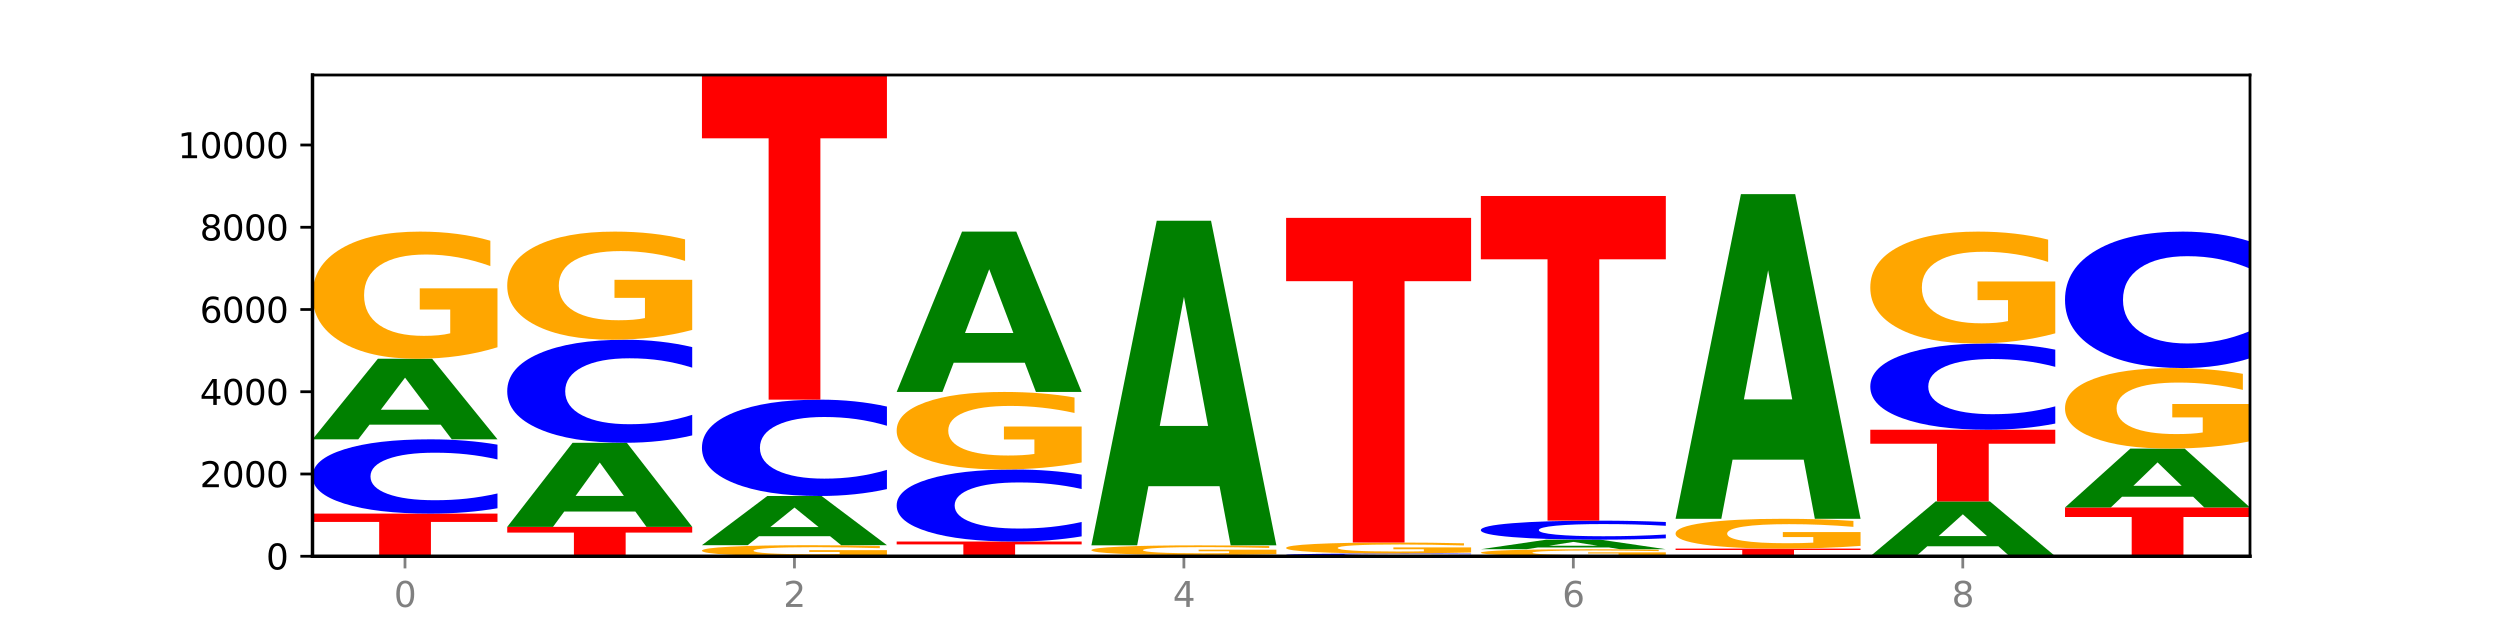 <?xml version="1.0" encoding="utf-8" standalone="no"?>
<!DOCTYPE svg PUBLIC "-//W3C//DTD SVG 1.1//EN"
  "http://www.w3.org/Graphics/SVG/1.1/DTD/svg11.dtd">
<svg xmlns:xlink="http://www.w3.org/1999/xlink" width="720pt" height="180pt" viewBox="0 0 720 180" xmlns="http://www.w3.org/2000/svg" version="1.1">
 <defs>
  <style type="text/css">*{stroke-linejoin: round; stroke-linecap: butt}</style>
 </defs>
 <g id="figure_1">
  <g id="patch_1">
   <path d="M 0 180 
L 720 180 
L 720 0 
L 0 0 
z
" style="fill: #ffffff"/>
  </g>
  <g id="axes_1">
   <g id="patch_2">
    <path d="M 90 160.2 
L 648 160.2 
L 648 21.6 
L 90 21.6 
z
" style="fill: #ffffff"/>
   </g>
   <g id="line2d_1">
    <path d="M 90 160.2 
L 648 160.2 
" clip-path="url(#p66e08daf9e)" style="fill: none; stroke: #000000; stroke-width: 0.5; stroke-linecap: square"/>
   </g>
   <g id="patch_3">
    <path d="M 90 147.918 
L 143.276 147.918 
L 143.276 150.313 
L 124.109 150.313 
L 124.109 160.2 
L 109.204 160.2 
L 109.204 150.313 
L 90 150.313 
L 90 147.918 
z
" clip-path="url(#p66e08daf9e)" style="fill: #ff0000"/>
   </g>
   <g id="patch_4">
    <path d="M 143.276 146.384 
Q 138.82 147.144 134.001 147.529 
Q 129.182 147.918 123.934 147.918 
Q 108.282 147.918 99.141 145.037 
Q 90 142.156 90 137.229 
Q 90 132.285 99.141 129.408 
Q 108.282 126.527 123.934 126.527 
Q 129.182 126.527 134.001 126.916 
Q 138.82 127.3 143.276 128.06 
L 143.276 132.324 
Q 138.78 131.317 134.417 130.849 
Q 130.055 130.38 125.236 130.38 
Q 116.591 130.38 111.638 132.205 
Q 106.698 134.026 106.698 137.229 
Q 106.698 140.419 111.638 142.244 
Q 116.591 144.065 125.236 144.065 
Q 130.055 144.065 134.417 143.596 
Q 138.78 143.123 143.276 142.116 
L 143.276 146.384 
z
" clip-path="url(#p66e08daf9e)" style="fill: #0000ff"/>
   </g>
   <g id="patch_5">
    <path d="M 126.905 122.3 
L 106.415 122.3 
L 103.18 126.527 
L 90 126.527 
L 108.823 103.324 
L 124.454 103.324 
L 143.276 126.527 
L 130.107 126.527 
L 126.905 122.3 
z
M 109.683 117.994 
L 123.604 117.994 
L 116.655 108.765 
L 109.683 117.994 
z
" clip-path="url(#p66e08daf9e)" style="fill: #008000"/>
   </g>
   <g id="patch_6">
    <path d="M 143.276 100.011 
Q 137.903 101.668 132.124 102.5 
Q 126.345 103.324 120.184 103.324 
Q 106.262 103.324 98.131 98.392 
Q 90 93.46 90 85.025 
Q 90 76.492 98.274 71.597 
Q 106.561 66.702 120.972 66.702 
Q 126.525 66.702 131.611 67.368 
Q 136.709 68.026 141.223 69.327 
L 141.223 76.628 
Q 136.566 74.956 131.957 74.131 
Q 127.348 73.299 122.716 73.299 
Q 114.143 73.299 109.498 76.34 
Q 104.853 79.374 104.853 85.025 
Q 104.853 90.623 109.331 93.679 
Q 113.808 96.728 122.047 96.728 
Q 124.292 96.728 126.214 96.554 
Q 128.136 96.372 129.665 95.994 
L 129.665 89.14 
L 120.889 89.14 
L 120.889 83.035 
L 143.276 83.035 
L 143.276 100.011 
z
" clip-path="url(#p66e08daf9e)" style="fill: #ffa600"/>
   </g>
   <g id="patch_7">
    <path d="M 146.08 151.743 
L 199.357 151.743 
L 199.357 153.393 
L 180.19 153.393 
L 180.19 160.2 
L 165.285 160.2 
L 165.285 153.393 
L 146.08 153.393 
L 146.08 151.743 
z
" clip-path="url(#p66e08daf9e)" style="fill: #ff0000"/>
   </g>
   <g id="patch_8">
    <path d="M 182.985 147.331 
L 162.496 147.331 
L 159.261 151.743 
L 146.08 151.743 
L 164.903 127.522 
L 180.534 127.522 
L 199.357 151.743 
L 186.187 151.743 
L 182.985 147.331 
z
M 165.764 142.836 
L 179.684 142.836 
L 172.735 133.201 
L 165.764 142.836 
z
" clip-path="url(#p66e08daf9e)" style="fill: #008000"/>
   </g>
   <g id="patch_9">
    <path d="M 199.357 125.395 
Q 194.9 126.449 190.081 126.982 
Q 185.263 127.522 180.014 127.522 
Q 164.363 127.522 155.222 123.524 
Q 146.08 119.527 146.08 112.691 
Q 146.08 105.83 155.222 101.838 
Q 164.363 97.841 180.014 97.841 
Q 185.263 97.841 190.081 98.38 
Q 194.9 98.914 199.357 99.968 
L 199.357 105.885 
Q 194.86 104.487 190.498 103.837 
Q 186.135 103.187 181.316 103.187 
Q 172.672 103.187 167.718 105.719 
Q 162.779 108.245 162.779 112.691 
Q 162.779 117.117 167.718 119.65 
Q 172.672 122.176 181.316 122.176 
Q 186.135 122.176 190.498 121.526 
Q 194.86 120.87 199.357 119.472 
L 199.357 125.395 
z
" clip-path="url(#p66e08daf9e)" style="fill: #0000ff"/>
   </g>
   <g id="patch_10">
    <path d="M 199.357 95.023 
Q 193.984 96.432 188.205 97.14 
Q 182.426 97.841 176.265 97.841 
Q 162.343 97.841 154.212 93.647 
Q 146.08 89.453 146.08 82.281 
Q 146.08 75.026 154.355 70.864 
Q 162.641 66.702 177.053 66.702 
Q 182.605 66.702 187.691 67.268 
Q 192.79 67.828 197.303 68.934 
L 197.303 75.141 
Q 192.646 73.72 188.038 73.019 
Q 183.429 72.311 178.796 72.311 
Q 170.223 72.311 165.578 74.897 
Q 160.934 77.476 160.934 82.281 
Q 160.934 87.041 165.411 89.64 
Q 169.889 92.232 178.127 92.232 
Q 180.372 92.232 182.294 92.084 
Q 184.217 91.929 185.745 91.608 
L 185.745 85.78 
L 176.969 85.78 
L 176.969 80.59 
L 199.357 80.59 
L 199.357 95.023 
z
" clip-path="url(#p66e08daf9e)" style="fill: #ffa600"/>
   </g>
   <g id="patch_11">
    <path d="M 255.437 159.912 
Q 250.064 160.056 244.285 160.128 
Q 238.506 160.2 232.345 160.2 
Q 218.423 160.2 210.292 159.771 
Q 202.161 159.342 202.161 158.608 
Q 202.161 157.866 210.435 157.44 
Q 218.722 157.014 233.133 157.014 
Q 238.685 157.014 243.772 157.072 
Q 248.87 157.129 253.384 157.242 
L 253.384 157.877 
Q 248.727 157.732 244.118 157.66 
Q 239.509 157.588 234.876 157.588 
Q 226.304 157.588 221.659 157.852 
Q 217.014 158.116 217.014 158.608 
Q 217.014 159.095 221.492 159.361 
Q 225.969 159.626 234.208 159.626 
Q 236.453 159.626 238.375 159.611 
Q 240.297 159.595 241.826 159.562 
L 241.826 158.966 
L 233.05 158.966 
L 233.05 158.435 
L 255.437 158.435 
L 255.437 159.912 
z
" clip-path="url(#p66e08daf9e)" style="fill: #ffa600"/>
   </g>
   <g id="patch_12">
    <path d="M 239.065 154.433 
L 218.576 154.433 
L 215.341 157.014 
L 202.161 157.014 
L 220.983 142.848 
L 236.615 142.848 
L 255.437 157.014 
L 242.268 157.014 
L 239.065 154.433 
z
M 221.844 151.804 
L 235.765 151.804 
L 228.815 146.17 
L 221.844 151.804 
z
" clip-path="url(#p66e08daf9e)" style="fill: #008000"/>
   </g>
   <g id="patch_13">
    <path d="M 255.437 140.859 
Q 250.981 141.845 246.162 142.344 
Q 241.343 142.848 236.094 142.848 
Q 220.443 142.848 211.302 139.111 
Q 202.161 135.373 202.161 128.982 
Q 202.161 122.567 211.302 118.835 
Q 220.443 115.098 236.094 115.098 
Q 241.343 115.098 246.162 115.602 
Q 250.981 116.101 255.437 117.087 
L 255.437 122.619 
Q 250.94 121.312 246.578 120.704 
Q 242.215 120.096 237.397 120.096 
Q 228.752 120.096 223.799 122.464 
Q 218.859 124.826 218.859 128.982 
Q 218.859 133.12 223.799 135.488 
Q 228.752 137.85 237.397 137.85 
Q 242.215 137.85 246.578 137.242 
Q 250.94 136.629 255.437 135.322 
L 255.437 140.859 
z
" clip-path="url(#p66e08daf9e)" style="fill: #0000ff"/>
   </g>
   <g id="patch_14">
    <path d="M 202.161 21.6 
L 255.437 21.6 
L 255.437 39.835 
L 236.27 39.835 
L 236.27 115.098 
L 221.365 115.098 
L 221.365 39.835 
L 202.161 39.835 
L 202.161 21.6 
z
" clip-path="url(#p66e08daf9e)" style="fill: #ff0000"/>
   </g>
   <g id="patch_15">
    <path d="M 258.241 155.96 
L 311.518 155.96 
L 311.518 156.787 
L 292.35 156.787 
L 292.35 160.2 
L 277.445 160.2 
L 277.445 156.787 
L 258.241 156.787 
L 258.241 155.96 
z
" clip-path="url(#p66e08daf9e)" style="fill: #ff0000"/>
   </g>
   <g id="patch_16">
    <path d="M 311.518 154.472 
Q 307.061 155.21 302.242 155.583 
Q 297.423 155.96 292.175 155.96 
Q 276.524 155.96 267.382 153.165 
Q 258.241 150.37 258.241 145.591 
Q 258.241 140.794 267.382 138.004 
Q 276.524 135.209 292.175 135.209 
Q 297.423 135.209 302.242 135.586 
Q 307.061 135.959 311.518 136.696 
L 311.518 140.833 
Q 307.021 139.855 302.658 139.401 
Q 298.296 138.947 293.477 138.947 
Q 284.832 138.947 279.879 140.717 
Q 274.94 142.483 274.94 145.591 
Q 274.94 148.686 279.879 150.456 
Q 284.832 152.222 293.477 152.222 
Q 298.296 152.222 302.658 151.768 
Q 307.021 151.309 311.518 150.332 
L 311.518 154.472 
z
" clip-path="url(#p66e08daf9e)" style="fill: #0000ff"/>
   </g>
   <g id="patch_17">
    <path d="M 311.518 133.189 
Q 306.145 134.199 300.366 134.706 
Q 294.587 135.209 288.426 135.209 
Q 274.504 135.209 266.372 132.202 
Q 258.241 129.195 258.241 124.053 
Q 258.241 118.85 266.516 115.867 
Q 274.802 112.883 289.214 112.883 
Q 294.766 112.883 299.852 113.289 
Q 304.951 113.69 309.464 114.483 
L 309.464 118.934 
Q 304.807 117.914 300.198 117.412 
Q 295.59 116.904 290.957 116.904 
Q 282.384 116.904 277.739 118.758 
Q 273.095 120.608 273.095 124.053 
Q 273.095 127.466 277.572 129.329 
Q 282.05 131.187 290.288 131.187 
Q 292.533 131.187 294.455 131.081 
Q 296.378 130.971 297.906 130.74 
L 297.906 126.562 
L 289.13 126.562 
L 289.13 122.84 
L 311.518 122.84 
L 311.518 133.189 
z
" clip-path="url(#p66e08daf9e)" style="fill: #ffa600"/>
   </g>
   <g id="patch_18">
    <path d="M 295.146 104.47 
L 274.657 104.47 
L 271.421 112.883 
L 258.241 112.883 
L 277.064 66.702 
L 292.695 66.702 
L 311.518 112.883 
L 298.348 112.883 
L 295.146 104.47 
z
M 277.924 95.899 
L 291.845 95.899 
L 284.896 77.53 
L 277.924 95.899 
z
" clip-path="url(#p66e08daf9e)" style="fill: #008000"/>
   </g>
   <g id="patch_19">
    <path d="M 367.598 160.175 
Q 363.142 160.188 358.323 160.194 
Q 353.504 160.2 348.255 160.2 
Q 332.604 160.2 323.463 160.154 
Q 314.322 160.107 314.322 160.028 
Q 314.322 159.949 323.463 159.903 
Q 332.604 159.857 348.255 159.857 
Q 353.504 159.857 358.323 159.863 
Q 363.142 159.869 367.598 159.881 
L 367.598 159.95 
Q 363.101 159.933 358.739 159.926 
Q 354.376 159.918 349.557 159.918 
Q 340.913 159.918 335.96 159.948 
Q 331.02 159.977 331.02 160.028 
Q 331.02 160.08 335.96 160.109 
Q 340.913 160.138 349.557 160.138 
Q 354.376 160.138 358.739 160.131 
Q 363.101 160.123 367.598 160.107 
L 367.598 160.175 
z
" clip-path="url(#p66e08daf9e)" style="fill: #0000ff"/>
   </g>
   <g id="patch_20">
    <path d="M 367.598 159.604 
Q 362.225 159.73 356.446 159.794 
Q 350.667 159.857 344.506 159.857 
Q 330.584 159.857 322.453 159.48 
Q 314.322 159.104 314.322 158.46 
Q 314.322 157.808 322.596 157.435 
Q 330.882 157.061 345.294 157.061 
Q 350.846 157.061 355.933 157.112 
Q 361.031 157.162 365.544 157.262 
L 365.544 157.819 
Q 360.888 157.691 356.279 157.628 
Q 351.67 157.565 347.037 157.565 
Q 338.464 157.565 333.82 157.797 
Q 329.175 158.028 329.175 158.46 
Q 329.175 158.887 333.653 159.12 
Q 338.13 159.353 346.369 159.353 
Q 348.613 159.353 350.536 159.34 
Q 352.458 159.326 353.986 159.297 
L 353.986 158.774 
L 345.21 158.774 
L 345.21 158.308 
L 367.598 158.308 
L 367.598 159.604 
z
" clip-path="url(#p66e08daf9e)" style="fill: #ffa600"/>
   </g>
   <g id="patch_21">
    <path d="M 351.226 140.029 
L 330.737 140.029 
L 327.502 157.061 
L 314.322 157.061 
L 333.144 63.564 
L 348.775 63.564 
L 367.598 157.061 
L 354.429 157.061 
L 351.226 140.029 
z
M 334.005 122.676 
L 347.926 122.676 
L 340.976 85.485 
L 334.005 122.676 
z
" clip-path="url(#p66e08daf9e)" style="fill: #008000"/>
   </g>
   <g id="patch_22">
    <path d="M 423.678 160.143 
Q 419.222 160.171 414.403 160.186 
Q 409.584 160.2 404.336 160.2 
Q 388.684 160.2 379.543 160.093 
Q 370.402 159.986 370.402 159.803 
Q 370.402 159.62 379.543 159.513 
Q 388.684 159.406 404.336 159.406 
Q 409.584 159.406 414.403 159.421 
Q 419.222 159.435 423.678 159.463 
L 423.678 159.622 
Q 419.182 159.584 414.819 159.567 
Q 410.457 159.549 405.638 159.549 
Q 396.993 159.549 392.04 159.617 
Q 387.1 159.685 387.1 159.803 
Q 387.1 159.922 392.04 159.99 
Q 396.993 160.057 405.638 160.057 
Q 410.457 160.057 414.819 160.04 
Q 419.182 160.022 423.678 159.985 
L 423.678 160.143 
z
" clip-path="url(#p66e08daf9e)" style="fill: #0000ff"/>
   </g>
   <g id="patch_23">
    <path d="M 423.678 159.12 
Q 418.305 159.263 412.526 159.335 
Q 406.747 159.406 400.586 159.406 
Q 386.664 159.406 378.533 158.981 
Q 370.402 158.555 370.402 157.826 
Q 370.402 157.089 378.676 156.667 
Q 386.963 156.244 401.374 156.244 
Q 406.927 156.244 412.013 156.302 
Q 417.111 156.358 421.625 156.471 
L 421.625 157.101 
Q 416.968 156.957 412.359 156.886 
Q 407.75 156.814 403.118 156.814 
Q 394.545 156.814 389.9 157.076 
Q 385.255 157.338 385.255 157.826 
Q 385.255 158.31 389.733 158.574 
Q 394.21 158.837 402.449 158.837 
Q 404.694 158.837 406.616 158.822 
Q 408.538 158.806 410.067 158.773 
L 410.067 158.182 
L 401.291 158.182 
L 401.291 157.654 
L 423.678 157.654 
L 423.678 159.12 
z
" clip-path="url(#p66e08daf9e)" style="fill: #ffa600"/>
   </g>
   <g id="patch_24">
    <path d="M 370.402 62.747 
L 423.678 62.747 
L 423.678 80.981 
L 404.511 80.981 
L 404.511 156.244 
L 389.606 156.244 
L 389.606 80.981 
L 370.402 80.981 
L 370.402 62.747 
z
" clip-path="url(#p66e08daf9e)" style="fill: #ff0000"/>
   </g>
   <g id="patch_25">
    <path d="M 479.759 160.017 
Q 474.386 160.108 468.607 160.154 
Q 462.828 160.2 456.667 160.2 
Q 442.745 160.2 434.614 159.927 
Q 426.482 159.654 426.482 159.188 
Q 426.482 158.716 434.757 158.445 
Q 443.043 158.175 457.455 158.175 
Q 463.007 158.175 468.093 158.211 
Q 473.192 158.248 477.705 158.32 
L 477.705 158.724 
Q 473.049 158.631 468.44 158.585 
Q 463.831 158.539 459.198 158.539 
Q 450.625 158.539 445.98 158.708 
Q 441.336 158.875 441.336 159.188 
Q 441.336 159.498 445.813 159.667 
Q 450.291 159.835 458.529 159.835 
Q 460.774 159.835 462.697 159.826 
Q 464.619 159.816 466.147 159.795 
L 466.147 159.416 
L 457.371 159.416 
L 457.371 159.078 
L 479.759 159.078 
L 479.759 160.017 
z
" clip-path="url(#p66e08daf9e)" style="fill: #ffa600"/>
   </g>
   <g id="patch_26">
    <path d="M 463.387 157.674 
L 442.898 157.674 
L 439.663 158.175 
L 426.482 158.175 
L 445.305 155.427 
L 460.936 155.427 
L 479.759 158.175 
L 466.589 158.175 
L 463.387 157.674 
z
M 446.166 157.164 
L 460.087 157.164 
L 453.137 156.071 
L 446.166 157.164 
z
" clip-path="url(#p66e08daf9e)" style="fill: #008000"/>
   </g>
   <g id="patch_27">
    <path d="M 479.759 155.034 
Q 475.302 155.229 470.483 155.327 
Q 465.665 155.427 460.416 155.427 
Q 444.765 155.427 435.624 154.688 
Q 426.482 153.95 426.482 152.687 
Q 426.482 151.419 435.624 150.682 
Q 444.765 149.943 460.416 149.943 
Q 465.665 149.943 470.483 150.043 
Q 475.302 150.141 479.759 150.336 
L 479.759 151.429 
Q 475.262 151.171 470.9 151.051 
Q 466.537 150.931 461.718 150.931 
Q 453.074 150.931 448.12 151.399 
Q 443.181 151.865 443.181 152.687 
Q 443.181 153.504 448.12 153.972 
Q 453.074 154.439 461.718 154.439 
Q 466.537 154.439 470.9 154.319 
Q 475.262 154.198 479.759 153.939 
L 479.759 155.034 
z
" clip-path="url(#p66e08daf9e)" style="fill: #0000ff"/>
   </g>
   <g id="patch_28">
    <path d="M 426.482 56.445 
L 479.759 56.445 
L 479.759 74.68 
L 460.592 74.68 
L 460.592 149.943 
L 445.687 149.943 
L 445.687 74.68 
L 426.482 74.68 
L 426.482 56.445 
z
" clip-path="url(#p66e08daf9e)" style="fill: #ff0000"/>
   </g>
   <g id="patch_29">
    <path d="M 535.839 160.188 
Q 531.383 160.194 526.564 160.197 
Q 521.745 160.2 516.496 160.2 
Q 500.845 160.2 491.704 160.178 
Q 482.563 160.155 482.563 160.117 
Q 482.563 160.079 491.704 160.057 
Q 500.845 160.034 516.496 160.034 
Q 521.745 160.034 526.564 160.037 
Q 531.383 160.04 535.839 160.046 
L 535.839 160.079 
Q 531.342 160.071 526.98 160.068 
Q 522.617 160.064 517.799 160.064 
Q 509.154 160.064 504.201 160.078 
Q 499.261 160.092 499.261 160.117 
Q 499.261 160.142 504.201 160.156 
Q 509.154 160.17 517.799 160.17 
Q 522.617 160.17 526.98 160.167 
Q 531.342 160.163 535.839 160.155 
L 535.839 160.188 
z
" clip-path="url(#p66e08daf9e)" style="fill: #0000ff"/>
   </g>
   <g id="patch_30">
    <path d="M 482.563 157.997 
L 535.839 157.997 
L 535.839 158.394 
L 516.672 158.394 
L 516.672 160.034 
L 501.767 160.034 
L 501.767 158.394 
L 482.563 158.394 
L 482.563 157.997 
z
" clip-path="url(#p66e08daf9e)" style="fill: #ff0000"/>
   </g>
   <g id="patch_31">
    <path d="M 535.839 157.22 
Q 530.466 157.609 524.687 157.804 
Q 518.908 157.997 512.747 157.997 
Q 498.825 157.997 490.694 156.84 
Q 482.563 155.684 482.563 153.706 
Q 482.563 151.705 490.837 150.558 
Q 499.124 149.41 513.535 149.41 
Q 519.087 149.41 524.174 149.566 
Q 529.272 149.72 533.786 150.026 
L 533.786 151.737 
Q 529.129 151.345 524.52 151.152 
Q 519.911 150.957 515.278 150.957 
Q 506.706 150.957 502.061 151.67 
Q 497.416 152.381 497.416 153.706 
Q 497.416 155.019 501.894 155.735 
Q 506.371 156.45 514.61 156.45 
Q 516.855 156.45 518.777 156.409 
Q 520.699 156.367 522.228 156.278 
L 522.228 154.671 
L 513.452 154.671 
L 513.452 153.24 
L 535.839 153.24 
L 535.839 157.22 
z
" clip-path="url(#p66e08daf9e)" style="fill: #ffa600"/>
   </g>
   <g id="patch_32">
    <path d="M 519.467 132.378 
L 498.978 132.378 
L 495.743 149.41 
L 482.563 149.41 
L 501.385 55.912 
L 517.017 55.912 
L 535.839 149.41 
L 522.67 149.41 
L 519.467 132.378 
z
M 502.246 115.025 
L 516.167 115.025 
L 509.217 77.834 
L 502.246 115.025 
z
" clip-path="url(#p66e08daf9e)" style="fill: #008000"/>
   </g>
   <g id="patch_33">
    <path d="M 575.548 157.324 
L 555.059 157.324 
L 551.823 160.2 
L 538.643 160.2 
L 557.466 144.412 
L 573.097 144.412 
L 591.92 160.2 
L 578.75 160.2 
L 575.548 157.324 
z
M 558.326 154.394 
L 572.247 154.394 
L 565.298 148.114 
L 558.326 154.394 
z
" clip-path="url(#p66e08daf9e)" style="fill: #008000"/>
   </g>
   <g id="patch_34">
    <path d="M 538.643 123.767 
L 591.92 123.767 
L 591.92 127.794 
L 572.752 127.794 
L 572.752 144.412 
L 557.847 144.412 
L 557.847 127.794 
L 538.643 127.794 
L 538.643 123.767 
z
" clip-path="url(#p66e08daf9e)" style="fill: #ff0000"/>
   </g>
   <g id="patch_35">
    <path d="M 591.92 121.986 
Q 587.463 122.869 582.644 123.316 
Q 577.825 123.767 572.577 123.767 
Q 556.926 123.767 547.784 120.421 
Q 538.643 117.074 538.643 111.351 
Q 538.643 105.607 547.784 102.265 
Q 556.926 98.918 572.577 98.918 
Q 577.825 98.918 582.644 99.37 
Q 587.463 99.817 591.92 100.7 
L 591.92 105.653 
Q 587.423 104.483 583.06 103.939 
Q 578.698 103.394 573.879 103.394 
Q 565.234 103.394 560.281 105.514 
Q 555.342 107.629 555.342 111.351 
Q 555.342 115.057 560.281 117.177 
Q 565.234 119.291 573.879 119.291 
Q 578.698 119.291 583.06 118.747 
Q 587.423 118.198 591.92 117.028 
L 591.92 121.986 
z
" clip-path="url(#p66e08daf9e)" style="fill: #0000ff"/>
   </g>
   <g id="patch_36">
    <path d="M 591.92 96.004 
Q 586.547 97.461 580.768 98.193 
Q 574.989 98.918 568.828 98.918 
Q 554.906 98.918 546.774 94.58 
Q 538.643 90.241 538.643 82.82 
Q 538.643 75.314 546.918 71.008 
Q 555.204 66.702 569.616 66.702 
Q 575.168 66.702 580.254 67.288 
Q 585.353 67.867 589.866 69.012 
L 589.866 75.434 
Q 585.209 73.963 580.6 73.237 
Q 575.992 72.505 571.359 72.505 
Q 562.786 72.505 558.141 75.181 
Q 553.497 77.849 553.497 82.82 
Q 553.497 87.745 557.974 90.434 
Q 562.452 93.115 570.69 93.115 
Q 572.935 93.115 574.857 92.962 
Q 576.78 92.803 578.308 92.47 
L 578.308 86.441 
L 569.532 86.441 
L 569.532 81.07 
L 591.92 81.07 
L 591.92 96.004 
z
" clip-path="url(#p66e08daf9e)" style="fill: #ffa600"/>
   </g>
   <g id="patch_37">
    <path d="M 594.724 146.153 
L 648 146.153 
L 648 148.892 
L 628.833 148.892 
L 628.833 160.2 
L 613.928 160.2 
L 613.928 148.892 
L 594.724 148.892 
L 594.724 146.153 
z
" clip-path="url(#p66e08daf9e)" style="fill: #ff0000"/>
   </g>
   <g id="patch_38">
    <path d="M 631.628 143.063 
L 611.139 143.063 
L 607.904 146.153 
L 594.724 146.153 
L 613.546 129.192 
L 629.177 129.192 
L 648 146.153 
L 634.831 146.153 
L 631.628 143.063 
z
M 614.407 139.915 
L 628.328 139.915 
L 621.378 133.169 
L 614.407 139.915 
z
" clip-path="url(#p66e08daf9e)" style="fill: #008000"/>
   </g>
   <g id="patch_39">
    <path d="M 648 127.094 
Q 642.627 128.143 636.848 128.67 
Q 631.069 129.192 624.908 129.192 
Q 610.986 129.192 602.855 126.069 
Q 594.724 122.945 594.724 117.604 
Q 594.724 112.2 602.998 109.101 
Q 611.284 106.001 625.696 106.001 
Q 631.248 106.001 636.335 106.423 
Q 641.433 106.84 645.946 107.664 
L 645.946 112.286 
Q 641.29 111.228 636.681 110.706 
Q 632.072 110.179 627.439 110.179 
Q 618.866 110.179 614.222 112.104 
Q 609.577 114.025 609.577 117.604 
Q 609.577 121.149 614.055 123.084 
Q 618.532 125.015 626.771 125.015 
Q 629.015 125.015 630.938 124.905 
Q 632.86 124.79 634.388 124.55 
L 634.388 120.21 
L 625.612 120.21 
L 625.612 116.344 
L 648 116.344 
L 648 127.094 
z
" clip-path="url(#p66e08daf9e)" style="fill: #ffa600"/>
   </g>
   <g id="patch_40">
    <path d="M 648 103.184 
Q 643.544 104.581 638.725 105.287 
Q 633.906 106.001 628.657 106.001 
Q 613.006 106.001 603.865 100.708 
Q 594.724 95.416 594.724 86.364 
Q 594.724 77.28 603.865 71.995 
Q 613.006 66.702 628.657 66.702 
Q 633.906 66.702 638.725 67.417 
Q 643.544 68.123 648 69.519 
L 648 77.353 
Q 643.503 75.502 639.141 74.642 
Q 634.778 73.781 629.959 73.781 
Q 621.315 73.781 616.362 77.134 
Q 611.422 80.479 611.422 86.364 
Q 611.422 92.225 616.362 95.578 
Q 621.315 98.922 629.959 98.922 
Q 634.778 98.922 639.141 98.062 
Q 643.503 97.193 648 95.342 
L 648 103.184 
z
" clip-path="url(#p66e08daf9e)" style="fill: #0000ff"/>
   </g>
   <g id="matplotlib.axis_1">
    <g id="xtick_1">
     <g id="line2d_2">
      <defs>
       <path id="m4e488393c1" d="M 0 0 
L 0 3.5 
" style="stroke: #808080; stroke-width: 0.8"/>
      </defs>
      <g>
       <use xlink:href="#m4e488393c1" x="116.638" y="160.2" style="fill: #808080; stroke: #808080; stroke-width: 0.8"/>
      </g>
     </g>
     <g id="text_1">
      <!-- 0 -->
      <g style="fill: #808080" transform="translate(113.457 174.798) scale(0.1 -0.1)">
       <defs>
        <path id="DejaVuSans-30" d="M 2034 4250 
Q 1547 4250 1301 3770 
Q 1056 3291 1056 2328 
Q 1056 1369 1301 889 
Q 1547 409 2034 409 
Q 2525 409 2770 889 
Q 3016 1369 3016 2328 
Q 3016 3291 2770 3770 
Q 2525 4250 2034 4250 
z
M 2034 4750 
Q 2819 4750 3233 4129 
Q 3647 3509 3647 2328 
Q 3647 1150 3233 529 
Q 2819 -91 2034 -91 
Q 1250 -91 836 529 
Q 422 1150 422 2328 
Q 422 3509 836 4129 
Q 1250 4750 2034 4750 
z
" transform="scale(0.016)"/>
       </defs>
       <use xlink:href="#DejaVuSans-30"/>
      </g>
     </g>
    </g>
    <g id="xtick_2">
     <g id="line2d_3">
      <g>
       <use xlink:href="#m4e488393c1" x="228.799" y="160.2" style="fill: #808080; stroke: #808080; stroke-width: 0.8"/>
      </g>
     </g>
     <g id="text_2">
      <!-- 2 -->
      <g style="fill: #808080" transform="translate(225.618 174.798) scale(0.1 -0.1)">
       <defs>
        <path id="DejaVuSans-32" d="M 1228 531 
L 3431 531 
L 3431 0 
L 469 0 
L 469 531 
Q 828 903 1448 1529 
Q 2069 2156 2228 2338 
Q 2531 2678 2651 2914 
Q 2772 3150 2772 3378 
Q 2772 3750 2511 3984 
Q 2250 4219 1831 4219 
Q 1534 4219 1204 4116 
Q 875 4013 500 3803 
L 500 4441 
Q 881 4594 1212 4672 
Q 1544 4750 1819 4750 
Q 2544 4750 2975 4387 
Q 3406 4025 3406 3419 
Q 3406 3131 3298 2873 
Q 3191 2616 2906 2266 
Q 2828 2175 2409 1742 
Q 1991 1309 1228 531 
z
" transform="scale(0.016)"/>
       </defs>
       <use xlink:href="#DejaVuSans-32"/>
      </g>
     </g>
    </g>
    <g id="xtick_3">
     <g id="line2d_4">
      <g>
       <use xlink:href="#m4e488393c1" x="340.96" y="160.2" style="fill: #808080; stroke: #808080; stroke-width: 0.8"/>
      </g>
     </g>
     <g id="text_3">
      <!-- 4 -->
      <g style="fill: #808080" transform="translate(337.779 174.798) scale(0.1 -0.1)">
       <defs>
        <path id="DejaVuSans-34" d="M 2419 4116 
L 825 1625 
L 2419 1625 
L 2419 4116 
z
M 2253 4666 
L 3047 4666 
L 3047 1625 
L 3713 1625 
L 3713 1100 
L 3047 1100 
L 3047 0 
L 2419 0 
L 2419 1100 
L 313 1100 
L 313 1709 
L 2253 4666 
z
" transform="scale(0.016)"/>
       </defs>
       <use xlink:href="#DejaVuSans-34"/>
      </g>
     </g>
    </g>
    <g id="xtick_4">
     <g id="line2d_5">
      <g>
       <use xlink:href="#m4e488393c1" x="453.121" y="160.2" style="fill: #808080; stroke: #808080; stroke-width: 0.8"/>
      </g>
     </g>
     <g id="text_4">
      <!-- 6 -->
      <g style="fill: #808080" transform="translate(449.939 174.798) scale(0.1 -0.1)">
       <defs>
        <path id="DejaVuSans-36" d="M 2113 2584 
Q 1688 2584 1439 2293 
Q 1191 2003 1191 1497 
Q 1191 994 1439 701 
Q 1688 409 2113 409 
Q 2538 409 2786 701 
Q 3034 994 3034 1497 
Q 3034 2003 2786 2293 
Q 2538 2584 2113 2584 
z
M 3366 4563 
L 3366 3988 
Q 3128 4100 2886 4159 
Q 2644 4219 2406 4219 
Q 1781 4219 1451 3797 
Q 1122 3375 1075 2522 
Q 1259 2794 1537 2939 
Q 1816 3084 2150 3084 
Q 2853 3084 3261 2657 
Q 3669 2231 3669 1497 
Q 3669 778 3244 343 
Q 2819 -91 2113 -91 
Q 1303 -91 875 529 
Q 447 1150 447 2328 
Q 447 3434 972 4092 
Q 1497 4750 2381 4750 
Q 2619 4750 2861 4703 
Q 3103 4656 3366 4563 
z
" transform="scale(0.016)"/>
       </defs>
       <use xlink:href="#DejaVuSans-36"/>
      </g>
     </g>
    </g>
    <g id="xtick_5">
     <g id="line2d_6">
      <g>
       <use xlink:href="#m4e488393c1" x="565.281" y="160.2" style="fill: #808080; stroke: #808080; stroke-width: 0.8"/>
      </g>
     </g>
     <g id="text_5">
      <!-- 8 -->
      <g style="fill: #808080" transform="translate(562.1 174.798) scale(0.1 -0.1)">
       <defs>
        <path id="DejaVuSans-38" d="M 2034 2216 
Q 1584 2216 1326 1975 
Q 1069 1734 1069 1313 
Q 1069 891 1326 650 
Q 1584 409 2034 409 
Q 2484 409 2743 651 
Q 3003 894 3003 1313 
Q 3003 1734 2745 1975 
Q 2488 2216 2034 2216 
z
M 1403 2484 
Q 997 2584 770 2862 
Q 544 3141 544 3541 
Q 544 4100 942 4425 
Q 1341 4750 2034 4750 
Q 2731 4750 3128 4425 
Q 3525 4100 3525 3541 
Q 3525 3141 3298 2862 
Q 3072 2584 2669 2484 
Q 3125 2378 3379 2068 
Q 3634 1759 3634 1313 
Q 3634 634 3220 271 
Q 2806 -91 2034 -91 
Q 1263 -91 848 271 
Q 434 634 434 1313 
Q 434 1759 690 2068 
Q 947 2378 1403 2484 
z
M 1172 3481 
Q 1172 3119 1398 2916 
Q 1625 2713 2034 2713 
Q 2441 2713 2670 2916 
Q 2900 3119 2900 3481 
Q 2900 3844 2670 4047 
Q 2441 4250 2034 4250 
Q 1625 4250 1398 4047 
Q 1172 3844 1172 3481 
z
" transform="scale(0.016)"/>
       </defs>
       <use xlink:href="#DejaVuSans-38"/>
      </g>
     </g>
    </g>
   </g>
   <g id="matplotlib.axis_2">
    <g id="ytick_1">
     <g id="line2d_7">
      <defs>
       <path id="m3df2e9cbc7" d="M 0 0 
L -3.5 0 
" style="stroke: #000000; stroke-width: 0.8"/>
      </defs>
      <g>
       <use xlink:href="#m3df2e9cbc7" x="90" y="160.2" style="stroke: #000000; stroke-width: 0.8"/>
      </g>
     </g>
     <g id="text_6">
      <!-- 0 -->
      <g transform="translate(76.638 163.999) scale(0.1 -0.1)">
       <use xlink:href="#DejaVuSans-30"/>
      </g>
     </g>
    </g>
    <g id="ytick_2">
     <g id="line2d_8">
      <g>
       <use xlink:href="#m3df2e9cbc7" x="90" y="136.512" style="stroke: #000000; stroke-width: 0.8"/>
      </g>
     </g>
     <g id="text_7">
      <!-- 2000 -->
      <g transform="translate(57.55 140.311) scale(0.1 -0.1)">
       <use xlink:href="#DejaVuSans-32"/>
       <use xlink:href="#DejaVuSans-30" x="63.623"/>
       <use xlink:href="#DejaVuSans-30" x="127.246"/>
       <use xlink:href="#DejaVuSans-30" x="190.869"/>
      </g>
     </g>
    </g>
    <g id="ytick_3">
     <g id="line2d_9">
      <g>
       <use xlink:href="#m3df2e9cbc7" x="90" y="112.823" style="stroke: #000000; stroke-width: 0.8"/>
      </g>
     </g>
     <g id="text_8">
      <!-- 4000 -->
      <g transform="translate(57.55 116.623) scale(0.1 -0.1)">
       <use xlink:href="#DejaVuSans-34"/>
       <use xlink:href="#DejaVuSans-30" x="63.623"/>
       <use xlink:href="#DejaVuSans-30" x="127.246"/>
       <use xlink:href="#DejaVuSans-30" x="190.869"/>
      </g>
     </g>
    </g>
    <g id="ytick_4">
     <g id="line2d_10">
      <g>
       <use xlink:href="#m3df2e9cbc7" x="90" y="89.135" style="stroke: #000000; stroke-width: 0.8"/>
      </g>
     </g>
     <g id="text_9">
      <!-- 6000 -->
      <g transform="translate(57.55 92.934) scale(0.1 -0.1)">
       <use xlink:href="#DejaVuSans-36"/>
       <use xlink:href="#DejaVuSans-30" x="63.623"/>
       <use xlink:href="#DejaVuSans-30" x="127.246"/>
       <use xlink:href="#DejaVuSans-30" x="190.869"/>
      </g>
     </g>
    </g>
    <g id="ytick_5">
     <g id="line2d_11">
      <g>
       <use xlink:href="#m3df2e9cbc7" x="90" y="65.447" style="stroke: #000000; stroke-width: 0.8"/>
      </g>
     </g>
     <g id="text_10">
      <!-- 8000 -->
      <g transform="translate(57.55 69.246) scale(0.1 -0.1)">
       <use xlink:href="#DejaVuSans-38"/>
       <use xlink:href="#DejaVuSans-30" x="63.623"/>
       <use xlink:href="#DejaVuSans-30" x="127.246"/>
       <use xlink:href="#DejaVuSans-30" x="190.869"/>
      </g>
     </g>
    </g>
    <g id="ytick_6">
     <g id="line2d_12">
      <g>
       <use xlink:href="#m3df2e9cbc7" x="90" y="41.759" style="stroke: #000000; stroke-width: 0.8"/>
      </g>
     </g>
     <g id="text_11">
      <!-- 10000 -->
      <g transform="translate(51.188 45.558) scale(0.1 -0.1)">
       <defs>
        <path id="DejaVuSans-31" d="M 794 531 
L 1825 531 
L 1825 4091 
L 703 3866 
L 703 4441 
L 1819 4666 
L 2450 4666 
L 2450 531 
L 3481 531 
L 3481 0 
L 794 0 
L 794 531 
z
" transform="scale(0.016)"/>
       </defs>
       <use xlink:href="#DejaVuSans-31"/>
       <use xlink:href="#DejaVuSans-30" x="63.623"/>
       <use xlink:href="#DejaVuSans-30" x="127.246"/>
       <use xlink:href="#DejaVuSans-30" x="190.869"/>
       <use xlink:href="#DejaVuSans-30" x="254.492"/>
      </g>
     </g>
    </g>
   </g>
   <g id="patch_41">
    <path d="M 90 160.2 
L 90 21.6 
" style="fill: none; stroke: #000000; stroke-linejoin: miter; stroke-linecap: square"/>
   </g>
   <g id="patch_42">
    <path d="M 648 160.2 
L 648 21.6 
" style="fill: none; stroke: #000000; stroke-width: 0.8; stroke-linejoin: miter; stroke-linecap: square"/>
   </g>
   <g id="patch_43">
    <path d="M 90 160.2 
L 648 160.2 
" style="fill: none; stroke: #000000; stroke-linejoin: miter; stroke-linecap: square"/>
   </g>
   <g id="patch_44">
    <path d="M 90 21.6 
L 648 21.6 
" style="fill: none; stroke: #000000; stroke-width: 0.8; stroke-linejoin: miter; stroke-linecap: square"/>
   </g>
  </g>
 </g>
 <defs>
  <clipPath id="p66e08daf9e">
   <rect x="90" y="21.6" width="558" height="138.6"/>
  </clipPath>
 </defs>
</svg>
